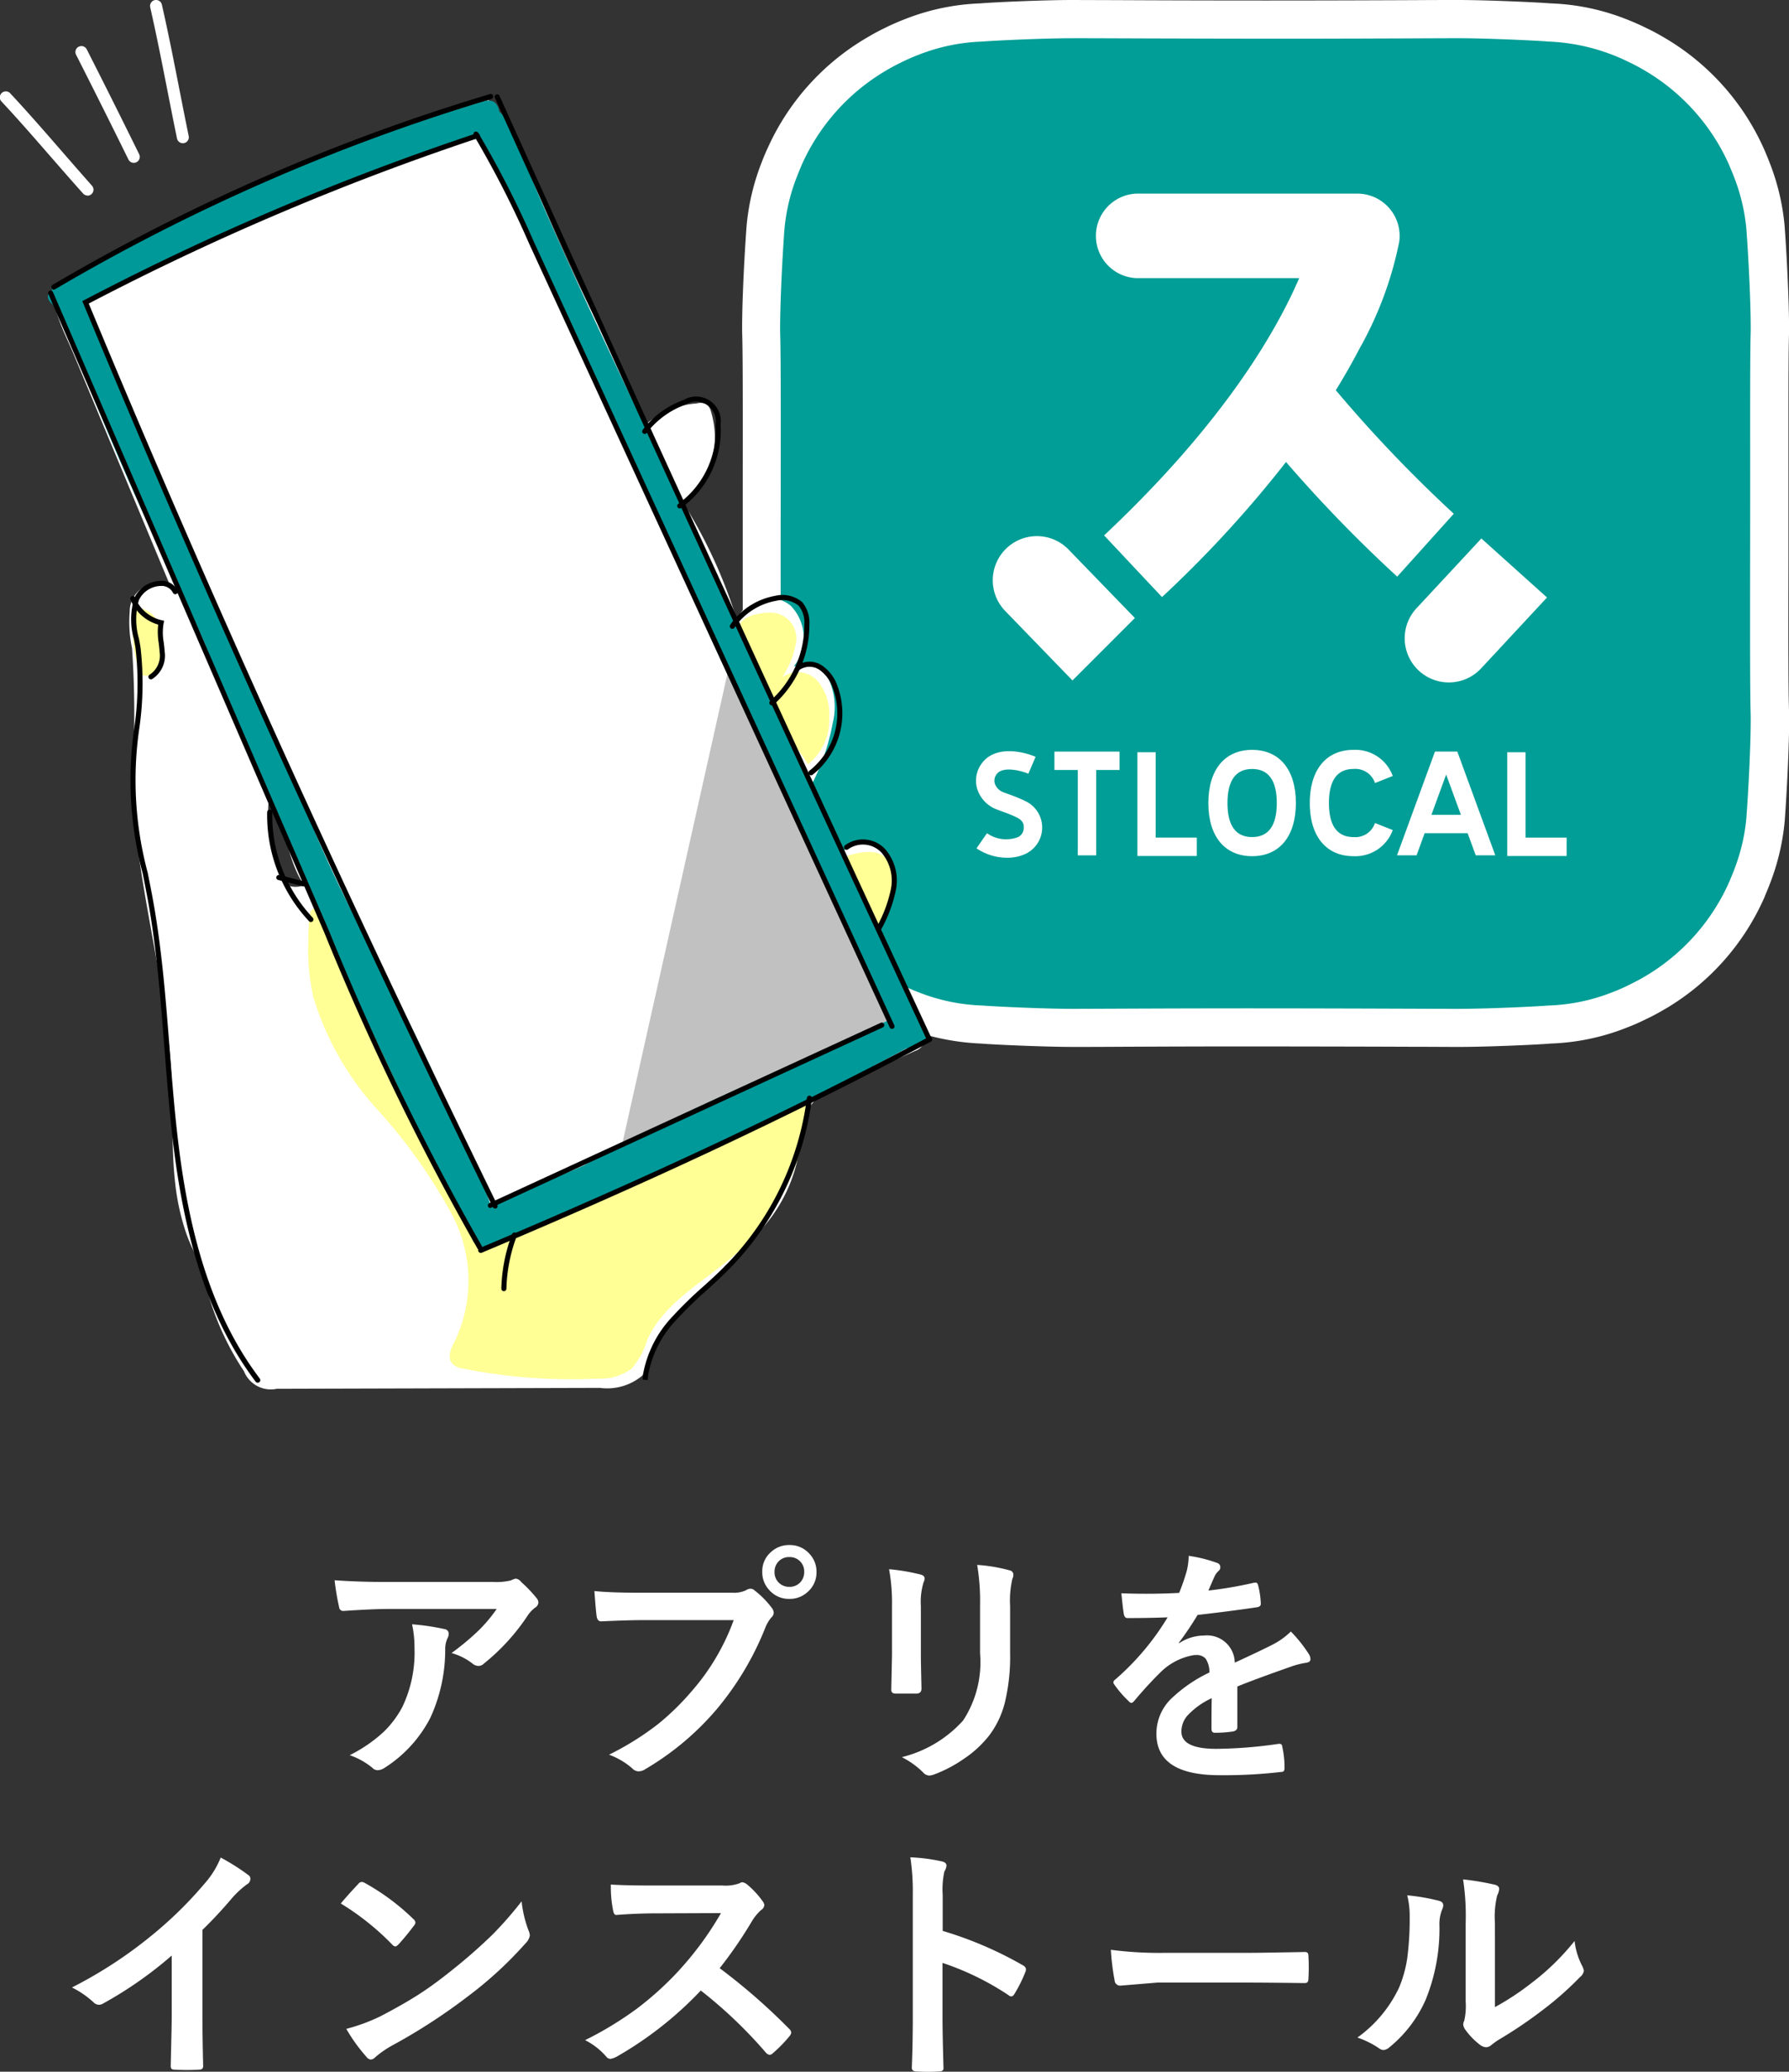 <svg xmlns="http://www.w3.org/2000/svg" width="78.313" height="90.706" viewBox="0 0 78.313 90.706">
  <rect x="0" y="0" width="78.313" height="90.706" fill="#333333" stroke="none"/>
  <g id="アプリをインストール" transform="translate(0 0)">
    <path id="パス_952" data-name="パス 952" d="M-21.314-8.008q1.047.075,2.234.075h4.716A2.71,2.71,0,0,0-13.6-8a1.36,1.36,0,0,1,.209-.081.362.362,0,0,1,.252.156,5.726,5.726,0,0,1,.661.693.313.313,0,0,1,.086.2.294.294,0,0,1-.156.231,1.438,1.438,0,0,0-.3.317,9.174,9.174,0,0,1-1.934,2.127.327.327,0,0,1-.231.1.415.415,0,0,1-.269-.107,2.658,2.658,0,0,0-.913-.457A11.457,11.457,0,0,0-15.019-5.8a6.5,6.5,0,0,0,.8-.951h-4.753q-.661,0-1.944.086a.178.178,0,0,1-.2-.167A10.562,10.562,0,0,1-21.314-8.008Zm.661,7.659A6.4,6.4,0,0,0-19.16-1.375a4.395,4.395,0,0,0,.806-1.074,5.517,5.517,0,0,0,.537-2.6,4.606,4.606,0,0,0-.107-1.031,10.334,10.334,0,0,1,1.418.209.205.205,0,0,1,.188.209.44.44,0,0,1-.054.193,1.135,1.135,0,0,0-.1.451,7.123,7.123,0,0,1-.65,3.029,5.661,5.661,0,0,1-2,2.191.582.582,0,0,1-.312.107.308.308,0,0,1-.22-.1A3.2,3.2,0,0,0-20.653-.349ZM-9.941-7.536q.693.075,2.111.075H-3.9A1.249,1.249,0,0,0-3.3-7.573a.339.339,0,0,1,.188-.064.249.249,0,0,1,.183.075,3.926,3.926,0,0,1,.752.763.377.377,0,0,1,.086.215.306.306,0,0,1-.107.209,1.567,1.567,0,0,0-.258.435A13.059,13.059,0,0,1-4.586-2.363,12.2,12.2,0,0,1-7.706.258a.553.553,0,0,1-.3.1A.38.38,0,0,1-8.281.231,3.246,3.246,0,0,0-9.3-.371,12.57,12.57,0,0,0-7.169-1.7,11.08,11.08,0,0,0-5.708-3.121,9.793,9.793,0,0,0-3.844-6.263H-7.819q-.623,0-1.815.054-.172.011-.209-.22Q-9.881-6.7-9.941-7.536ZM-1.406-9.55a1.136,1.136,0,0,1,.881.387,1.127,1.127,0,0,1,.306.79,1.129,1.129,0,0,1-.392.881,1.146,1.146,0,0,1-.795.3,1.136,1.136,0,0,1-.881-.387,1.134,1.134,0,0,1-.306-.795A1.108,1.108,0,0,1-2.2-9.254,1.157,1.157,0,0,1-1.406-9.55Zm0,.526a.626.626,0,0,0-.489.209.643.643,0,0,0-.161.44.632.632,0,0,0,.209.494.63.63,0,0,0,.44.161.626.626,0,0,0,.489-.209.65.65,0,0,0,.161-.446.626.626,0,0,0-.209-.489A.63.63,0,0,0-1.406-9.023Zm4.364.532a9.005,9.005,0,0,1,1.37.231q.188.048.188.177a.485.485,0,0,1-.048.167,2.925,2.925,0,0,0-.118,1.042v2.224q0,.2.027,1.386,0,.22-.236.22H3.254q-.2,0-.2-.161v-.027l.032-1.5V-6.886A8.213,8.213,0,0,0,2.958-8.492ZM3.517-.263A5.323,5.323,0,0,0,6.2-1.869a4.662,4.662,0,0,0,.741-2.938V-6.886A9.685,9.685,0,0,0,6.815-8.68a7.117,7.117,0,0,1,1.434.242.188.188,0,0,1,.15.188.351.351,0,0,1-.043.177,4.241,4.241,0,0,0-.1,1.2v2.046a8.556,8.556,0,0,1-.236,2.2,4,4,0,0,1-.661,1.391A4.744,4.744,0,0,1,6.213-.177,5.823,5.823,0,0,1,4.945.489a.712.712,0,0,1-.231.054A.37.37,0,0,1,4.451.408,3.712,3.712,0,0,0,3.517-.263ZM16.072-9.077a6.159,6.159,0,0,1,1.251.312.185.185,0,0,1,.134.188.194.194,0,0,1-.075.161.817.817,0,0,0-.188.263q-.021.054-.07.161-.1.231-.188.435a17.785,17.785,0,0,0,2-.344A.466.466,0,0,1,19-7.906q.086,0,.113.118A3.817,3.817,0,0,1,19.23-7v.032q0,.118-.188.145-1.284.188-2.578.333a14.253,14.253,0,0,1-.822,1.219l.011.021a1.989,1.989,0,0,1,1.1-.338A1.212,1.212,0,0,1,18.091-4.4q1.128-.521,1.622-.773a3.256,3.256,0,0,0,.833-.591,6.051,6.051,0,0,1,.773.967.461.461,0,0,1,.086.242q0,.124-.167.156a3.606,3.606,0,0,0-.671.167q-1.617.569-2.363.875v1.772q0,.167-.209.2a5.286,5.286,0,0,1-.779.054q-.145,0-.145-.177,0-.945.011-1.337a3.381,3.381,0,0,0-1.069.768,1.06,1.06,0,0,0-.258.693q0,.757,1.525.757a19.61,19.61,0,0,0,2.739-.22h.032q.107,0,.118.124a4.127,4.127,0,0,1,.1.9V.215q0,.167-.124.167a21.622,21.622,0,0,1-2.723.145q-2.761,0-2.761-1.815a2.133,2.133,0,0,1,.612-1.5,6.345,6.345,0,0,1,1.708-1.182,1.06,1.06,0,0,0-.167-.607.529.529,0,0,0-.43-.156h-.064a2.7,2.7,0,0,0-1.52.795q-.51.5-1.1,1.2-.081.1-.134.1t-.118-.075a4.73,4.73,0,0,1-.628-.725.184.184,0,0,1-.043-.1.16.16,0,0,1,.075-.118,11.341,11.341,0,0,0,2.3-2.729q-.768.032-1.762.032-.124,0-.156-.177-.038-.209-.107-.908.526.021,1.106.021.7,0,1.423-.038a9.031,9.031,0,0,0,.328-.945A2.8,2.8,0,0,0,16.072-9.077ZM-27.1,7.3v3.642q0,.967.032,2.288v.032q0,.156-.167.156-.269.016-.548.016t-.548-.016q-.156,0-.156-.14v-.038q.005-.258.027-1.219.016-.628.016-1.037V8.424a17.346,17.346,0,0,1-3.024,2.111.33.33,0,0,1-.167.043.336.336,0,0,1-.231-.107,4.06,4.06,0,0,0-.945-.65,19.268,19.268,0,0,0,3.464-2.256A17.406,17.406,0,0,0-27,5.266a3.847,3.847,0,0,0,.7-1.133,9.427,9.427,0,0,1,1.219.773A.186.186,0,0,1-25,5.067a.281.281,0,0,1-.156.242,4.207,4.207,0,0,0-.655.607A18.751,18.751,0,0,1-27.1,7.3Zm6.056-1.155q.274-.333.768-.859a.2.2,0,0,1,.156-.086.345.345,0,0,1,.145.054,9.911,9.911,0,0,1,2.1,1.563.264.264,0,0,1,.1.156.24.24,0,0,1-.064.14q-.36.478-.682.827-.091.086-.134.086a.235.235,0,0,1-.14-.086A11.337,11.337,0,0,0-21.04,6.146Zm.242,5.489a8.077,8.077,0,0,0,1.488-.548q1.063-.553,1.767-1.015.618-.4,1.4-1.031A23.282,23.282,0,0,0-14.39,7.495,16.633,16.633,0,0,0-13.128,6.05a5.154,5.154,0,0,0,.306,1.284.578.578,0,0,1,.054.209.6.6,0,0,1-.177.333,16.951,16.951,0,0,1-2.53,2.331,25.346,25.346,0,0,1-3.319,2.154,4.307,4.307,0,0,0-.736.51.314.314,0,0,1-.2.107.274.274,0,0,1-.188-.118A7.254,7.254,0,0,1-20.8,11.636ZM-4.457,8.977a26.814,26.814,0,0,1,3.045,2.659.238.238,0,0,1,.086.156.27.27,0,0,1-.075.161,5.867,5.867,0,0,1-.736.752.2.2,0,0,1-.134.064.254.254,0,0,1-.156-.086A19.966,19.966,0,0,0-5.284,9.955a15.922,15.922,0,0,1-3.7,2.906.934.934,0,0,1-.252.086.239.239,0,0,1-.188-.1,3.045,3.045,0,0,0-.924-.72,15.287,15.287,0,0,0,2.277-1.386,14.171,14.171,0,0,0,1.6-1.418A14.179,14.179,0,0,0-4.4,6.565l-2.836.011q-.849,0-1.74.07-.107.011-.145-.188a5.277,5.277,0,0,1-.1-1.144q.591.043,1.858.043h3.024a1.809,1.809,0,0,0,.757-.1.207.207,0,0,1,.124-.043A.451.451,0,0,1-3.27,5.3a3.9,3.9,0,0,1,.714.773.315.315,0,0,1,.054.14.291.291,0,0,1-.145.22,2.113,2.113,0,0,0-.4.489A19.062,19.062,0,0,1-4.457,8.977ZM5.305,7.344a16.474,16.474,0,0,1,3.5,1.5q.145.075.145.188a.264.264,0,0,1-.021.1,6.252,6.252,0,0,1-.473.956q-.07.124-.145.124a.182.182,0,0,1-.124-.054,12.121,12.121,0,0,0-2.89-1.413v2.433q0,.6.043,2.154v.032q0,.134-.2.134-.247.016-.489.016t-.489-.016q-.209,0-.209-.167.043-1.063.043-2.165V5.749a9.938,9.938,0,0,0-.107-1.627A7.753,7.753,0,0,1,5.262,4.3q.209.043.209.188a.57.57,0,0,1-.091.252,3.646,3.646,0,0,0-.075,1.031Zm7.361.827a16.242,16.242,0,0,0,2.374.134h3.545q.521,0,1.343-.016,1.047-.016,1.187-.021h.054q.145,0,.145.156.016.252.016.521t-.016.516q0,.167-.156.167h-.043q-1.649-.021-2.455-.021H14.7l-1.617.134a.242.242,0,0,1-.252-.231A10.46,10.46,0,0,1,12.666,8.171ZM29.48,10.68a11.484,11.484,0,0,0,1.563-1.026,10.623,10.623,0,0,0,1.923-1.869A3.112,3.112,0,0,0,33.31,8.9a.834.834,0,0,1,.064.188.437.437,0,0,1-.167.274A14.081,14.081,0,0,1,31.581,10.8a19.5,19.5,0,0,1-1.955,1.321q-.156.1-.317.231a.356.356,0,0,1-.226.086.5.5,0,0,1-.231-.086,3.094,3.094,0,0,1-.661-.671.491.491,0,0,1-.1-.231.371.371,0,0,1,.043-.167,2.851,2.851,0,0,0,.064-.838V7.006a10.587,10.587,0,0,0-.113-1.917,11.629,11.629,0,0,1,1.38.231q.2.048.2.188a.7.7,0,0,1-.086.279,3.974,3.974,0,0,0-.1,1.219ZM25.64,5.787a8.654,8.654,0,0,1,1.4.242q.177.048.177.2a.386.386,0,0,1-.032.14,1.676,1.676,0,0,0-.134.747,8.284,8.284,0,0,1-.6,3.233,5.591,5.591,0,0,1-1.563,2.068.515.515,0,0,1-.285.145.393.393,0,0,1-.209-.086,3.921,3.921,0,0,0-.935-.462A5.658,5.658,0,0,0,25.286,9.82a5.431,5.431,0,0,0,.354-1.273,13.207,13.207,0,0,0,.107-1.837A3.637,3.637,0,0,0,25.64,5.787Z" transform="translate(35.961 77.196)" fill="#fff"/>
    <g id="グループ_784" data-name="グループ 784" transform="translate(-1817.81 -4320.83)">
      <g id="グループ_768" data-name="グループ 768" transform="translate(1850.283 4320.83)">
        <path id="パス_966" data-name="パス 966" d="M1896.1,4345.229v-2.957c0-3.258-.006-5.833.022-6.753.022-.742-.048-2.848-.194-4.833a10.03,10.03,0,0,0-.64-2.7c-.055-.148-.115-.294-.181-.448l-.024-.057c-.034-.082-.069-.163-.09-.206a10.689,10.689,0,0,0-4.233-4.741l-.075-.044c-.282-.167-.544-.308-.8-.429-.284-.142-.582-.273-.909-.4a9.907,9.907,0,0,0-3.29-.683c-.531-.044-2.731-.147-4.03-.148-.385,0-1.043,0-1.9.006-1.6.007-3.9.016-6.547.016s-4.948-.008-6.545-.016l-1.9-.006c-1.3,0-3.5.1-4.031.148a9.928,9.928,0,0,0-3.289.682c-.329.127-.627.258-.91.4-.254.122-.518.264-.8.433l-.036.021a10.668,10.668,0,0,0-4.254,4.736c-.034.071-.065.143-.1.217l-.034.08c-.061.144-.12.29-.169.419a10.079,10.079,0,0,0-.649,2.75c-.148,2.019-.215,4.064-.191,4.8.028.922.025,3.5.022,6.756v2.954c0,3.26.006,5.835-.022,6.754-.023.738.043,2.784.194,4.834a9.99,9.99,0,0,0,.64,2.7c.055.146.115.292.184.457l.028.064c.029.071.06.141.082.188a10.668,10.668,0,0,0,4.236,4.743l.083.049c.282.167.545.307.771.414a10.432,10.432,0,0,0,4.214,1.09c.531.044,2.733.147,4.031.148.389,0,1.063,0,1.944-.006,1.594-.007,3.886-.018,6.509-.015s4.911.008,6.505.015c.805,0,1.433.006,1.835.006h.108c1.3,0,3.5-.1,4.031-.148a9.9,9.9,0,0,0,3.288-.682,9.659,9.659,0,0,0,.892-.391c.263-.124.527-.265.809-.432l.1-.058a10.644,10.644,0,0,0,4.2-4.7c.037-.078.072-.157.1-.236l.031-.072c.061-.144.12-.29.169-.42a10.093,10.093,0,0,0,.65-2.749c.143-1.955.214-4.06.191-4.8C1896.09,4351.063,1896.093,4348.488,1896.1,4345.229Z" transform="translate(-1850.283 -4320.83)" fill="#fff"/>
      </g>
      <g id="グループ_783" data-name="グループ 783" transform="translate(1851.956 4322.504)">
        <g id="グループ_769" data-name="グループ 769" transform="translate(0 0)">
          <path id="パス_967" data-name="パス 967" d="M1867.081,4324.832c-1.318,0-3.54.109-3.92.145a8.333,8.333,0,0,0-2.8.574c-.264.1-.523.214-.775.341-.236.112-.464.237-.69.37-.009.007-.02.011-.029.018a9.072,9.072,0,0,0-3.6,4.019c-.036.076-.067.156-.1.234-.052.122-.1.245-.149.37a8.325,8.325,0,0,0-.54,2.265c-.143,1.955-.208,3.969-.188,4.627.033,1.086.025,4.315.021,8.284s.012,7.2-.021,8.285c-.02.658.044,2.672.188,4.628a8.323,8.323,0,0,0,.54,2.264c.047.125.1.249.149.371.034.078.065.157.1.234a9.072,9.072,0,0,0,3.6,4.019c.01.007.02.011.029.017.225.133.453.258.69.371.252.126.511.239.775.34a8.3,8.3,0,0,0,2.8.575c.38.035,2.6.144,3.92.145,1.1,0,4.389-.024,8.449-.021s7.344.022,8.449.021c1.318,0,3.54-.109,3.92-.145a8.3,8.3,0,0,0,2.8-.575c.264-.1.523-.214.775-.34s.465-.237.69-.371c.009-.006.02-.01.029-.017a9.064,9.064,0,0,0,3.6-4.019c.037-.077.068-.156.1-.234.052-.122.1-.246.15-.371a8.368,8.368,0,0,0,.54-2.264c.143-1.956.208-3.97.187-4.628-.033-1.086-.025-4.316-.021-8.285s-.011-7.2.021-8.284c.021-.659-.044-2.672-.187-4.627a8.37,8.37,0,0,0-.54-2.265c-.047-.125-.1-.249-.15-.37-.034-.078-.065-.158-.1-.234a9.064,9.064,0,0,0-3.6-4.019c-.009-.006-.02-.011-.029-.018-.225-.133-.453-.258-.69-.37a8.736,8.736,0,0,0-3.576-.916c-.379-.035-2.6-.144-3.92-.145-1.1,0-4.389.024-8.449.021s-7.344-.022-8.449-.021" transform="translate(-1854.283 -4324.832)" fill="#009e96"/>
        </g>
        <g id="グループ_782" data-name="グループ 782" transform="translate(8.583 6.802)">
          <g id="グループ_777" data-name="グループ 777" transform="translate(0 24.355)">
            <g id="グループ_770" data-name="グループ 770" transform="translate(0 0.059)">
              <path id="パス_968" data-name="パス 968" d="M1876.924,4401.643a7.151,7.151,0,0,0-.7-.285c-.067-.024-.133-.049-.2-.074a.626.626,0,0,1-.4-.393.459.459,0,0,1,.087-.413c.284-.371,1.115-.128,1.383-.015l.318-.739c-.6-.256-1.76-.49-2.339.264a1.263,1.263,0,0,0-.224,1.121,1.421,1.421,0,0,0,.888.928l.21.079a6.178,6.178,0,0,1,.621.253c.283.136.334.284.324.476a.436.436,0,0,1-.267.4,1.457,1.457,0,0,1-1.342-.176l-.459.661a2.389,2.389,0,0,0,1.342.412,1.854,1.854,0,0,0,.815-.174,1.277,1.277,0,0,0-.063-2.325Z" transform="translate(-1874.807 -4399.478)" fill="#fff"/>
            </g>
            <g id="グループ_771" data-name="グループ 771" transform="translate(3.428 0.076)">
              <path id="パス_969" data-name="パス 969" d="M1883.005,4400.322h1.023v3.738h.805v-3.738h1.023v-.805h-2.851Z" transform="translate(-1883.005 -4399.517)" fill="#fff"/>
            </g>
            <g id="グループ_772" data-name="グループ 772" transform="translate(7.056 0.104)">
              <path id="パス_970" data-name="パス 970" d="M1892.486,4399.583h-.8v4.542h2.6v-.805h-1.8Z" transform="translate(-1891.681 -4399.583)" fill="#fff"/>
            </g>
            <g id="グループ_773" data-name="グループ 773" transform="translate(23.246 0.104)">
              <path id="パス_971" data-name="パス 971" d="M1931.2,4403.321v-3.737h-.8v4.542h2.6v-.805Z" transform="translate(-1930.395 -4399.583)" fill="#fff"/>
            </g>
            <g id="グループ_774" data-name="グループ 774" transform="translate(10.166)">
              <path id="パス_972" data-name="パス 972" d="M1901.034,4399.336c-1.2,0-1.916.871-1.916,2.328s.716,2.327,1.916,2.327,1.916-.87,1.916-2.327S1902.234,4399.336,1901.034,4399.336Zm0,3.818c-.716,0-1.079-.5-1.079-1.49s.364-1.491,1.079-1.491,1.08.5,1.08,1.491S1901.75,4403.154,1901.034,4403.154Z" transform="translate(-1899.118 -4399.336)" fill="#fff"/>
            </g>
            <g id="グループ_775" data-name="グループ 775" transform="translate(14.607)">
              <path id="パス_973" data-name="パス 973" d="M1911.652,4400.172a.906.906,0,0,1,.938.617l.777-.309a1.739,1.739,0,0,0-1.715-1.144c-1.2,0-1.916.871-1.916,2.328s.716,2.327,1.916,2.327a1.739,1.739,0,0,0,1.715-1.143l-.777-.309a.906.906,0,0,1-.937.616c-.717,0-1.079-.5-1.079-1.49S1910.935,4400.172,1911.652,4400.172Z" transform="translate(-1909.736 -4399.336)" fill="#fff"/>
            </g>
            <g id="グループ_776" data-name="グループ 776" transform="translate(18.424 0.076)">
              <path id="パス_974" data-name="パス 974" d="M1920.527,4399.517l-1.662,4.542h.857l.354-.969h1.881l.355.969h.856l-1.662-4.542Zm-.155,2.769.645-1.765.646,1.765Z" transform="translate(-1918.865 -4399.517)" fill="#fff"/>
            </g>
          </g>
          <g id="グループ_781" data-name="グループ 781" transform="translate(0.729)">
            <g id="グループ_778" data-name="グループ 778" transform="translate(0 14.997)">
              <path id="パス_975" data-name="パス 975" d="M1877.116,4377.525a1.933,1.933,0,0,0,0,2.733l2.923,3.02,2.732-2.733-2.923-3.019A1.931,1.931,0,0,0,1877.116,4377.525Z" transform="translate(-1876.55 -4376.959)" fill="#fff"/>
            </g>
            <g id="グループ_779" data-name="グループ 779" transform="translate(18.031 15.1)">
              <path id="パス_976" data-name="パス 976" d="M1923.023,4377.206l-2.86,3.078a1.932,1.932,0,1,0,2.873,2.585l2.861-3.079Z" transform="translate(-1919.666 -4377.206)" fill="#fff"/>
            </g>
            <g id="グループ_780" data-name="グループ 780" transform="translate(4.43)">
              <path id="パス_977" data-name="パス 977" d="M1897.731,4349.707c.376-.613.726-1.223,1.042-1.832a15.83,15.83,0,0,0,1.734-4.67,1.852,1.852,0,0,0-1.834-2.107h-9.678a1.852,1.852,0,0,0,0,3.7h7.133c-.994,2.314-3.307,6.35-8.541,11.264l2.535,2.7a50.5,50.5,0,0,0,5.429-5.914,60.406,60.406,0,0,0,4.867,5.02l2.477-2.753A60.046,60.046,0,0,1,1897.731,4349.707Z" transform="translate(-1887.144 -4341.097)" fill="#fff"/>
            </g>
          </g>
        </g>
      </g>
    </g>
    <g id="グループ_388" data-name="グループ 388" transform="translate(0)">
      <path id="白おさえ" d="M1114.313,2722.148l-1.766-3.557a2.11,2.11,0,0,1-.276-.83,2.658,2.658,0,0,1,.385-1.18,2.27,2.27,0,0,0,.043-2.178c-.425-.63-1.587-.684-1.844.031q-.636-1.508-1.4-2.955a9.478,9.478,0,0,0,.964-2.761,2.909,2.909,0,0,0-.132-1.845,1.252,1.252,0,0,0-1.568-.649,2.021,2.021,0,0,0-.133-2.659,1.5,1.5,0,0,0-2.357.626,21.442,21.442,0,0,0-2.294-5.043,3.928,3.928,0,0,0,1.155-4.1.562.562,0,0,0-.185-.3.609.609,0,0,0-.442-.041,3.816,3.816,0,0,0-2.144.85c-.512-1.1-1.085-2.174-1.638-3.255q-1.984-3.882-3.61-7.934a7.562,7.562,0,0,0-1.714-2.941,96.99,96.99,0,0,0-19.015,8.093l.227.46a.939.939,0,0,0-.083.853c.182.587.476,1.158.712,1.725l1.5,3.6,2.739,6.567a1.223,1.223,0,0,0-1.787,1.082,5.562,5.562,0,0,0,.1,1.615,41.386,41.386,0,0,1,.018,5.442c.016,4.525,1.515,8.929,1.715,13.449.067,1.507-.012,3.021.155,4.52a10.272,10.272,0,0,0,.4,1.948,6.966,6.966,0,0,0,.715,1.588c.029.047.058.1.086.147.011.123.022.246.041.369a12.251,12.251,0,0,0,1.769,4.191,1.265,1.265,0,0,0,1.438.772l14.151-.039a2.386,2.386,0,0,0,1.85-.539,2.992,2.992,0,0,0,.449-.928,8.071,8.071,0,0,1,.476-.981c.085-.154.164-.312.239-.472l1.338-1.146a5,5,0,0,0,.917-.939,2.167,2.167,0,0,0,.173-.307,15.055,15.055,0,0,0,1.513-1.516,6.712,6.712,0,0,0,1.648-3c.214-1.1.144-2.51,1.154-2.988a2.268,2.268,0,0,0,.6-.291.624.624,0,0,0,.2-.384,26.7,26.7,0,0,0,3.224-1.259.728.728,0,0,0,.411-.344A.737.737,0,0,0,1114.313,2722.148Zm-28.03-6.647a6.807,6.807,0,0,1-.463-4.012c.519,1.441.766,3.3,1.428,4.246.022.031.044.059.066.087l-.175.02a.921.921,0,0,1-.616-.056A.776.776,0,0,1,1086.283,2715.5Zm16.585,4.613c.042-.015.086-.029.128-.045l.011.023C1102.961,2720.1,1102.915,2720.106,1102.868,2720.113Z" transform="translate(-1073.971 -2677.043)" fill="#fff"/>
      <g id="グループ_386" data-name="グループ 386" transform="translate(5.811 26.607)">
        <path id="パス_223" data-name="パス 223" d="M1126.635,2844.607a12.759,12.759,0,0,0,2.78,4.9,23.407,23.407,0,0,1,3.283,4.615,6.189,6.189,0,0,1,.169,5.471c-.181.336-.4.772-.152,1.061a.85.85,0,0,0,.5.224,24.185,24.185,0,0,0,5.867.435,2.332,2.332,0,0,0,1.487-.438,3.567,3.567,0,0,0,.689-1.272c.75-1.667,2.534-2.56,3.9-3.775a9.45,9.45,0,0,0,3.119-6.614,91,91,0,0,1-13.377,4.277,2.212,2.212,0,0,1-1.587-.029,2.028,2.028,0,0,1-.666-.726c-2.345-3.707-2.556-8.649-5.59-11.818-.211-.22-.509-.3-.568.052a8.739,8.739,0,0,0-.077,1.22A9.388,9.388,0,0,0,1126.635,2844.607Z" transform="translate(-1118.729 -2827.559)" fill="#ffff96"/>
        <path id="パス_224" data-name="パス 224" d="M1212.566,2782.43a1.136,1.136,0,0,1,1.177,1.424,3.749,3.749,0,0,1-.592,1.417,1.151,1.151,0,0,1,1.544.138,2.231,2.231,0,0,1,.524,1.59,2.465,2.465,0,0,1-.933,2.071,6.853,6.853,0,0,0-.892-1.178,8.412,8.412,0,0,1-1.128-2.48,10.729,10.729,0,0,0-.517-1.306c-.143-.289-.531-.709-.484-1.052C1211.329,2782.584,1212.2,2782.434,1212.566,2782.43Z" transform="translate(-1184.731 -2782.214)" fill="#ffff96"/>
        <path id="パス_225" data-name="パス 225" d="M1232.684,2829.761c.6-.186,1.37-.321,1.747.18a1.548,1.548,0,0,1,.22.863,2.479,2.479,0,0,1-.388,1.832.406.406,0,0,1-.322.163c-.142-.016-.237-.151-.308-.276a7.549,7.549,0,0,1-.907-2.566" transform="translate(-1201.394 -2818.899)" fill="#ffff96"/>
        <path id="パス_226" data-name="パス 226" d="M1092.184,2784.4a.767.767,0,0,0,.868-.307,1.4,1.4,0,0,0,.146-.8,2.7,2.7,0,0,0-.25-1.21,1.11,1.11,0,0,0-1-.625,5.24,5.24,0,0,0,.171,2.714" transform="translate(-1091.843 -2781.458)" fill="#ffff96"/>
      </g>
      <path id="パス_227" data-name="パス 227" d="M1192.88,2794.55l-4.6,20.563,11.683-5.423Z" transform="translate(-1161.041 -2765.035)" fill="#c1c1c1"/>
      <path id="パス_228" data-name="パス 228" d="M1113.361,2721.243c-.811-1.715-1.5-3.236-2.316-4.951-.676-1.427-1.392-3.013-2.056-4.446-.756-1.631-1.537-3.491-2.278-5.129-2.767-6.123-5.8-12.048-8.57-18.172-.839-1.857-1.679-3.716-2.4-5.623a4.349,4.349,0,0,0-.664-1.314,1.7,1.7,0,0,0-.2-.2v-.006a.66.66,0,0,0-.212-.411.514.514,0,0,0-.409-.045l.173-.2c-.078.065-.149.136-.218.207l-.11.03-.245.074c-.027,0-.054,0-.081.01a.8.8,0,0,0-.2.075l-.016.005q-2.127.655-4.218,1.421t-4.156,1.65q-2.056.879-4.063,1.866t-3.96,2.077c-.523.292-1.095.568-1.606.9a1.262,1.262,0,0,0-.3.023l.051.146-.04.026c-.345.254-.031.578.33.788,1.325,3.64,3.624,8.976,5.142,12.014a37.2,37.2,0,0,1,2.123,4.912c2.838,7.285,6.09,13.9,9.393,20.99.318.682,1.128,2.061,1.432,2.8l.012.026c.12.26.465.562.744.31a.368.368,0,0,0,.085-.12c.095-.042.184-.086.256-.114q.57-.219,1.138-.444,2.252-.892,4.471-1.864t4.42-2.033q2.182-1.052,4.324-2.184,1.071-.565,2.132-1.15c.111-.061.844-.442,1.412-.755.057-.01.113-.019.171-.034a3.733,3.733,0,0,0,.685-.285C1113.813,2721.881,1113.518,2721.574,1113.361,2721.243Zm-14.734,6.277c-.349.2-3.818,1.536-4.139,1.777-.07-.475-1.225-2.86-1.411-3.3-2.891-6.939-4.516-8.42-7.2-15.327-.51-1.311-3.175-7.243-3.808-8.5-1.566-3.11-1.683-3.861-3.008-6.948-.4-.929-1.288-3.269-1.734-4.111-.109-.207-.423-1.167-.563-1.354.236-.071.874-.46,1.095-.567a168.448,168.448,0,0,1,16.054-6.73c.469.825,1.581,2.974,1.907,3.681,1.652,3.586,3.2,6.765,4.7,10.2,3.584,8.257,6.194,13.639,10.15,22.065.1.205,1.106,2.6,1.272,2.766C1107.6,2723.26,1103.059,2725.03,1098.627,2727.52Z" transform="translate(-1073.022 -2676.519)" fill="#099"/>
      <g id="線画" transform="translate(2.122 4.115)">
        <path id="パス_229" data-name="パス 229" d="M1075.9,2688.786a.111.111,0,0,1-.057-.207,86.827,86.827,0,0,1,19.145-8.354.11.11,0,0,1,.139.073.111.111,0,0,1-.073.139,86.644,86.644,0,0,0-19.1,8.333A.109.109,0,0,1,1075.9,2688.786Z" transform="translate(-1075.665 -2680.22)"/>
        <path id="パス_230" data-name="パス 230" d="M1094.121,2761.031a.111.111,0,0,1-.1-.054,116.56,116.56,0,0,1-6.706-13.833l-12.071-27.94a.111.111,0,1,1,.2-.088l12.071,27.94a116.379,116.379,0,0,0,6.693,13.806.111.111,0,0,1-.039.153A.114.114,0,0,1,1094.121,2761.031Z" transform="translate(-1075.239 -2710.423)"/>
        <path id="パス_231" data-name="パス 231" d="M1160.03,2875.483a.111.111,0,0,1-.043-.214c7.493-3.155,13.55-6,19.642-9.235a.111.111,0,1,1,.1.2c-6.1,3.235-12.16,6.085-19.659,9.243A.117.117,0,0,1,1160.03,2875.483Z" transform="translate(-1141.106 -2824.743)"/>
        <path id="パス_232" data-name="パス 232" d="M1182.131,2721.646a.11.11,0,0,1-.1-.064c-5.885-12.657-11.786-25.517-17.538-38.22l-1.35-2.982a.111.111,0,0,1,.2-.092l1.349,2.982c5.751,12.7,11.651,25.562,17.537,38.219a.111.111,0,0,1-.054.147A.108.108,0,0,1,1182.131,2721.646Z" transform="translate(-1143.607 -2680.222)"/>
        <path id="パス_233" data-name="パス 233" d="M1096.952,2811.278a.11.11,0,0,1-.089-.044c-1.879-2.493-3.016-5.726-3.578-10.174-.186-1.476-.3-2.982-.417-4.44-.162-2.089-.33-4.25-.7-6.345-.077-.428-.162-.856-.247-1.282a15.906,15.906,0,0,1-.377-6.339,13.551,13.551,0,0,0,.061-3.535c-.02-.123-.043-.247-.066-.372a3.181,3.181,0,0,1,.013-1.827,1.306,1.306,0,0,1,1.141-.748.763.763,0,0,1,.752.428.111.111,0,0,1-.053.148.112.112,0,0,1-.148-.053.556.556,0,0,0-.546-.3,1.09,1.09,0,0,0-.942.611,3.031,3.031,0,0,0,0,1.7c.024.127.047.252.067.378a13.728,13.728,0,0,1-.06,3.592,15.7,15.7,0,0,0,.374,6.272c.086.429.172.858.248,1.288.376,2.105.545,4.271.708,6.366.113,1.455.23,2.96.416,4.43.557,4.408,1.68,7.606,3.535,10.067a.111.111,0,0,1-.022.156A.109.109,0,0,1,1096.952,2811.278Z" transform="translate(-1087.794 -2754.855)"/>
        <path id="パス_234" data-name="パス 234" d="M1092.269,2782.828a.111.111,0,0,1-.046-.212,1,1,0,0,0,.425-.991c-.007-.128-.023-.258-.038-.386a2.932,2.932,0,0,1-.023-.809,1.858,1.858,0,0,1-1.212-1.092.111.111,0,1,1,.206-.081,1.653,1.653,0,0,0,1.158.982l.111.024-.026.11a2.39,2.39,0,0,0,.006.839c.016.134.032.268.04.4a1.21,1.21,0,0,1-.554,1.206A.123.123,0,0,1,1092.269,2782.828Z" transform="translate(-1087.784 -2757.198)"/>
        <path id="パス_235" data-name="パス 235" d="M1120.241,2826.182a.109.109,0,0,1-.081-.035,6.783,6.783,0,0,1-1.834-4.776.113.113,0,0,1,.114-.109.111.111,0,0,1,.109.114,6.559,6.559,0,0,0,1.773,4.618.111.111,0,0,1-.081.187Z" transform="translate(-1108.753 -2789.928)"/>
        <path id="パス_236" data-name="パス 236" d="M1121.3,2834.612a.108.108,0,0,1-.027,0l-1.074-.275a.111.111,0,0,1,.055-.216l1.075.276a.111.111,0,0,1-.028.219Z" transform="translate(-1110.143 -2799.924)"/>
        <path id="パス_237" data-name="パス 237" d="M1193.865,2744.833a.111.111,0,0,1-.064-.2,3.965,3.965,0,0,0,1.633-3.454.868.868,0,0,0-1.321-.887,3.72,3.72,0,0,0-1.691,1.237.111.111,0,1,1-.177-.134,3.936,3.936,0,0,1,1.793-1.312,1.081,1.081,0,0,1,1.617,1.081,4.192,4.192,0,0,1-1.726,3.652A.111.111,0,0,1,1193.865,2744.833Z" transform="translate(-1166.233 -2726.688)"/>
        <path id="パス_238" data-name="パス 238" d="M1211.333,2783.812a.11.11,0,0,1-.083-.038.111.111,0,0,1,.01-.157,4.446,4.446,0,0,0,1.494-3.329,1.171,1.171,0,0,0-.249-.841,1.136,1.136,0,0,0-.988-.213,2.794,2.794,0,0,0-1.821,1.175.111.111,0,1,1-.184-.124,3.02,3.02,0,0,1,1.968-1.27,1.343,1.343,0,0,1,1.184.278,1.425,1.425,0,0,1,.311.994,4.673,4.673,0,0,1-1.57,3.5A.111.111,0,0,1,1211.333,2783.812Z" transform="translate(-1179.667 -2757.043)"/>
        <path id="パス_239" data-name="パス 239" d="M1223.117,2797.073a.111.111,0,0,1-.067-.2,3.2,3.2,0,0,0,1.015-3.638,1.57,1.57,0,0,0-.581-.78.774.774,0,0,0-.863,0,.111.111,0,0,1-.139-.174.986.986,0,0,1,1.12-.012,1.779,1.779,0,0,1,.669.885,3.432,3.432,0,0,1-1.087,3.9A.11.11,0,0,1,1223.117,2797.073Z" transform="translate(-1189.738 -2767.245)"/>
        <path id="パス_240" data-name="パス 240" d="M1233.51,2831.095a.109.109,0,0,1-.049-.012.111.111,0,0,1-.05-.149,5.825,5.825,0,0,0,.614-1.646,1.886,1.886,0,0,0-.405-1.587,1.116,1.116,0,0,0-1.467-.155.111.111,0,0,1-.146-.167,1.328,1.328,0,0,1,1.774.169,2.1,2.1,0,0,1,.464,1.773,5.979,5.979,0,0,1-.634,1.711A.111.111,0,0,1,1233.51,2831.095Z" transform="translate(-1197.148 -2794.478)"/>
        <path id="パス_241" data-name="パス 241" d="M1192.535,2890.087l-.222-.018c0-.064.011-.13.019-.195l0-.049a.112.112,0,0,1,.005-.025,4.952,4.952,0,0,1,1.306-2.519,17.36,17.36,0,0,1,1.329-1.294c.3-.27.606-.549.894-.837a12.775,12.775,0,0,0,3.636-7.413.111.111,0,1,1,.22.028,13,13,0,0,1-3.7,7.542c-.292.292-.6.573-.9.844a17.15,17.15,0,0,0-1.312,1.277,4.683,4.683,0,0,0-1.261,2.47Z" transform="translate(-1166.303 -2833.78)"/>
        <path id="パス_242" data-name="パス 242" d="M1164.566,2907.164h0a.111.111,0,0,1-.108-.114,7.218,7.218,0,0,1,.47-2.384.111.111,0,0,1,.208.079,7,7,0,0,0-.456,2.31A.111.111,0,0,1,1164.566,2907.164Z" transform="translate(-1144.634 -2854.748)"/>
        <path id="パス_243" data-name="パス 243" d="M1099.972,2735.016a.111.111,0,0,1-.1-.062c-6.788-13.9-12.654-26.841-17.932-39.575l-.039-.093.09-.047a115.888,115.888,0,0,1,17.166-7.3.111.111,0,1,1,.07.211,115.621,115.621,0,0,0-17.043,7.242c5.267,12.7,11.118,25.61,17.887,39.469a.111.111,0,0,1-.051.149A.117.117,0,0,1,1099.972,2735.016Z" transform="translate(-1080.421 -2686.217)"/>
        <path id="パス_244" data-name="パス 244" d="M1161.922,2871.346a.111.111,0,0,1-.046-.212l17.143-7.9a.111.111,0,0,1,.093.2l-17.143,7.895A.112.112,0,0,1,1161.922,2871.346Z" transform="translate(-1142.578 -2822.572)"/>
        <path id="パス_245" data-name="パス 245" d="M1177.292,2726.905a.111.111,0,0,1-.1-.064l-15.786-34.318a43.292,43.292,0,0,0-2.419-4.735.111.111,0,1,1,.189-.117,43.453,43.453,0,0,1,2.431,4.757l15.786,34.321a.111.111,0,0,1-.054.147A.112.112,0,0,1,1177.292,2726.905Z" transform="translate(-1140.367 -2685.974)"/>
      </g>
      <g id="グループ_387" data-name="グループ 387" transform="translate(0)">
        <path id="パス_246" data-name="パス 246" d="M1083.1,2675.9a.261.261,0,0,1-.235-.146c-.763-1.551-1.49-3.006-2.288-4.579a.262.262,0,1,1,.467-.237c.8,1.574,1.527,3.032,2.291,4.585a.262.262,0,0,1-.119.35A.268.268,0,0,1,1083.1,2675.9Z" transform="translate(-1077.243 -2668.77)" fill="#fff"/>
        <path id="パス_247" data-name="パス 247" d="M1096.689,2667.968a.262.262,0,0,1-.256-.209c-.144-.7-.279-1.387-.414-2.072-.247-1.259-.481-2.448-.759-3.671a.262.262,0,0,1,.511-.116c.28,1.23.514,2.423.762,3.686.134.683.269,1.37.413,2.067a.262.262,0,0,1-.256.315Z" transform="translate(-1088.685 -2661.697)" fill="#fff"/>
        <path id="パス_248" data-name="パス 248" d="M1069.521,2684.289a.261.261,0,0,1-.195-.087c-.464-.517-.944-1.069-1.408-1.6-.708-.814-1.441-1.656-2.16-2.425a.262.262,0,1,1,.383-.357c.725.775,1.461,1.62,2.172,2.438.463.532.941,1.082,1.4,1.6a.262.262,0,0,1-.195.437Z" transform="translate(-1065.688 -2675.728)" fill="#fff"/>
      </g>
    </g>
  </g>
</svg>
